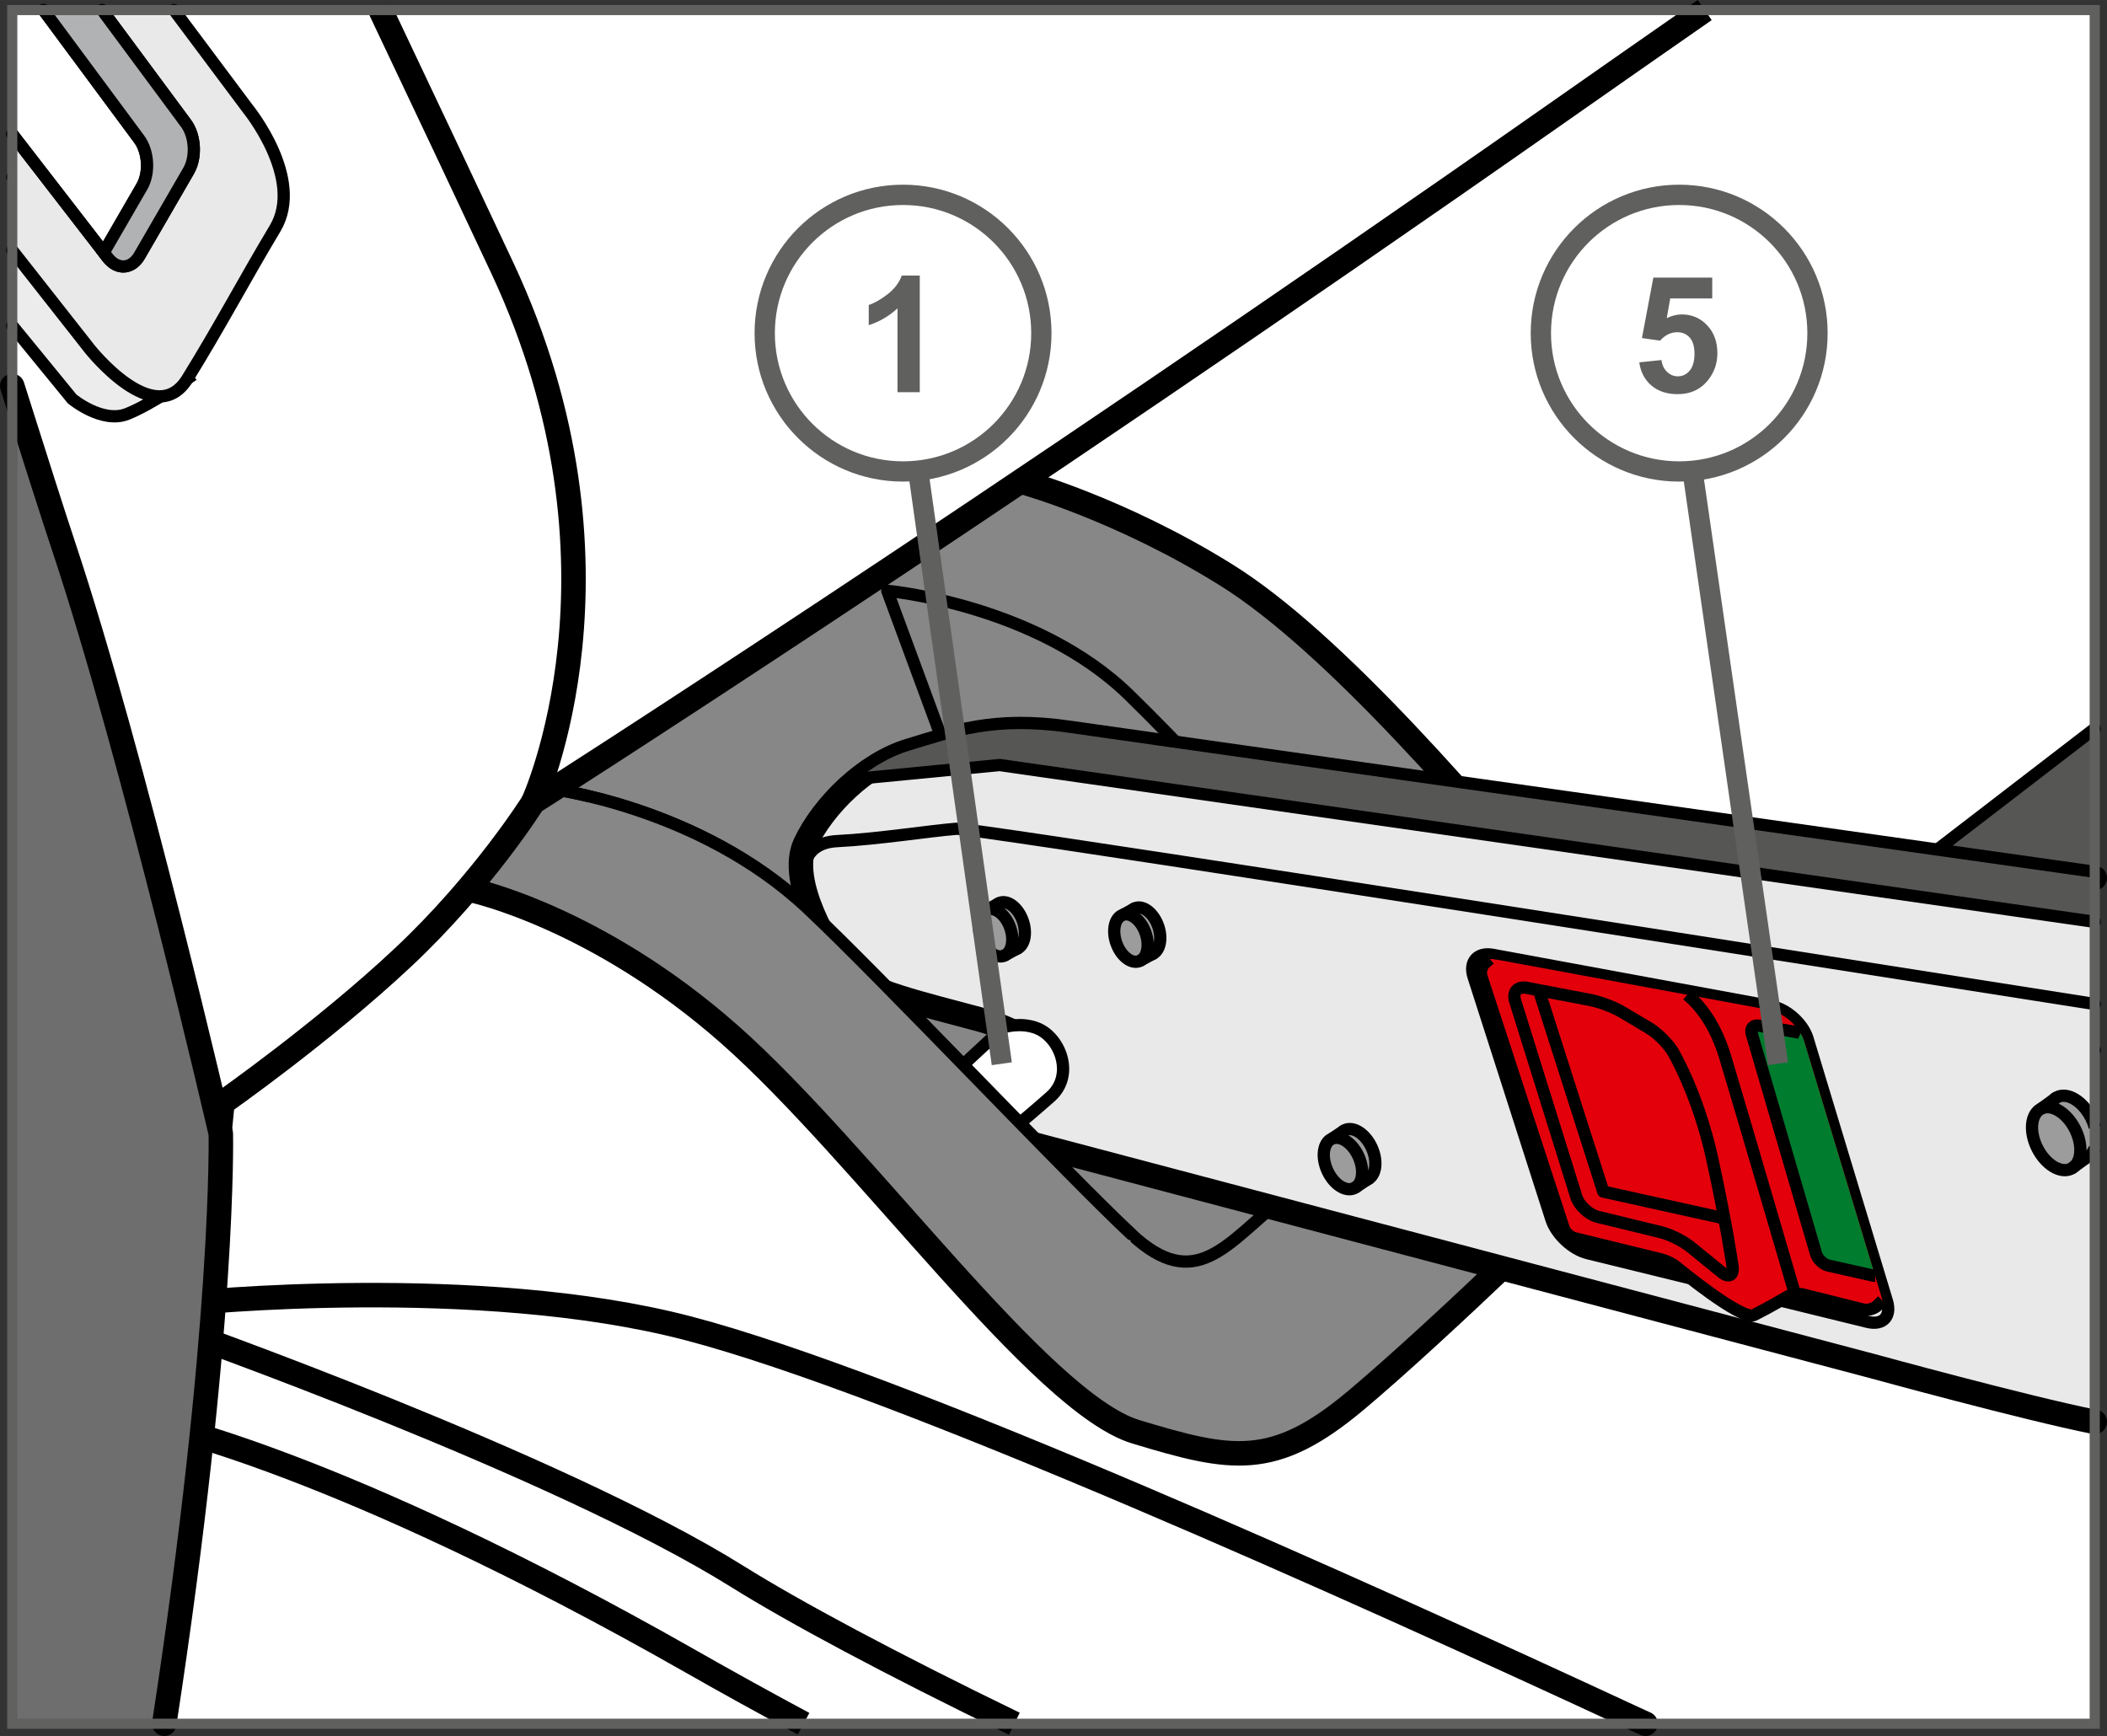 <?xml version="1.0" encoding="UTF-8"?>
<!DOCTYPE svg PUBLIC "-//W3C//DTD SVG 1.1//EN" "http://www.w3.org/Graphics/SVG/1.1/DTD/svg11.dtd">
<!-- Creator: CorelDRAW 2018 (64-Bit) -->
<svg xmlns="http://www.w3.org/2000/svg" xml:space="preserve" width="36.648mm" height="30.198mm" version="1.1" style="shape-rendering:geometricPrecision; text-rendering:geometricPrecision; image-rendering:optimizeQuality; fill-rule:evenodd; clip-rule:evenodd"
viewBox="0 0 1166.35 961.06"
 xmlns:xlink="http://www.w3.org/1999/xlink">
 <rect x="0" y="0" width="1166.35" height="961.06" fill="#333333" stroke="none"/>
 <defs>
  <style type="text/css">
   <![CDATA[
    .str4 {stroke:black;stroke-width:6.78;stroke-miterlimit:4}
    .str2 {stroke:black;stroke-width:13.56;stroke-miterlimit:4}
    .str0 {stroke:black;stroke-width:6.78;stroke-linecap:round;stroke-miterlimit:4}
    .str3 {stroke:black;stroke-width:6.78;stroke-linecap:round;stroke-linejoin:round;stroke-miterlimit:4}
    .str1 {stroke:black;stroke-width:13.56;stroke-linecap:round;stroke-linejoin:round;stroke-miterlimit:4}
    .fil2 {fill:none;fill-rule:nonzero}
    .fil9 {fill:#007C2F;fill-rule:nonzero}
    .fil1 {fill:#565655;fill-rule:nonzero}
    .fil11 {fill:#60605F;fill-rule:nonzero}
    .fil4 {fill:#6E6E6E;fill-rule:nonzero}
    .fil3 {fill:#868786;fill-rule:nonzero}
    .fil10 {fill:#9C9C9D;fill-rule:nonzero}
    .fil7 {fill:#B1B2B3;fill-rule:nonzero}
    .fil8 {fill:#E3000B;fill-rule:nonzero}
    .fil6 {fill:#E9E9E9;fill-rule:nonzero}
    .fil5 {fill:#ECECEC;fill-rule:nonzero}
    .fil0 {fill:white;fill-rule:nonzero}
   ]]>
  </style>
 </defs>
 <g id="Слой_x0020_1">
  <polygon class="fil0" points="6.78,954.28 1159.56,954.28 1159.56,5.57 6.78,5.57 "/>
  <polygon class="fil1" points="1021.67,509.4 1159.56,403.33 1159.56,581.35 "/>
  <path class="fil2 str0" d="M1021.67 509.4l137.9 -106.07m0 178.02l-137.9 -71.95"/>
  <path class="fil2 str1" d="M103.71 721.53c0,0 160.89,-16.65 277.4,13.87 116.5,30.52 368.93,144.25 524.27,216.37 1.79,0.83 3.65,1.67 5.51,2.51"/>
  <path class="fil2 str2" d="M95.9 735.36c0,0 212.27,74.92 312.18,137.35 31.4,19.62 84.51,48.13 153.43,81.56m-116.69 0c-21.19,-11.38 -41.77,-22.75 -61.73,-34.11 -197.29,-112.38 -299.68,-132.36 -299.68,-132.36l12.49 -52.44"/>
  <path class="fil3" d="M261.47 492.92c0,0 68.79,14.74 142.49,79.84 73.71,65.11 171.98,203.91 224.79,219.89 52.82,15.97 76.16,20.88 121.6,-17.2 45.45,-38.09 131.44,-121.62 144.96,-136.36 13.51,-14.73 51.59,-35.63 -13.52,-114.23 -65.11,-78.61 -143.71,-169.52 -202.68,-206.37 -58.97,-36.85 -113.01,-51.59 -113.01,-51.59l-110.56 -27.02 -316.92 120.38 122.84 132.67z"/>
  <path class="fil2 str1" d="M261.47 492.92c0,0 68.79,14.74 142.49,79.84 73.71,65.11 171.98,203.91 224.79,219.89 52.82,15.97 76.16,20.88 121.6,-17.2 45.45,-38.09 131.44,-121.62 144.96,-136.36 13.51,-14.73 51.59,-35.63 -13.52,-114.23 -65.11,-78.61 -143.71,-169.52 -202.68,-206.37 -58.97,-36.85 -113.01,-51.59 -113.01,-51.59l-110.56 -27.02 -316.92 120.38 122.84 132.67z"/>
  <path class="fil2 str3" d="M303.23 436.41c0,0 83.53,9.82 143.71,66.33 41.28,38.75 143.72,147.41 179.35,180.57 35.63,33.17 52.82,4.92 83.53,-19.66 30.71,-24.57 100.72,-70 72.47,-105.64 -30.25,-38.13 -105.64,-122.83 -157.23,-173.2 -51.59,-50.36 -133.9,-57.73 -133.9,-57.73l76.16 206.36c11.06,35.63 -29.47,52.82 -29.47,52.82"/>
  <path class="fil0" d="M84.66 954.28c7.11,-46.61 14.49,-99.97 19.06,-146.77 11.09,-113.72 19.41,-196.94 19.41,-196.94 0,0 55.48,-38.83 99.87,-80.46 44.38,-41.61 72.12,-85.99 72.12,-85.99 0,0 244.11,-155.34 568.66,-382.8 25.51,-17.88 52.25,-36.55 79.87,-55.76l-936.87 0 0 948.71 77.88 0z"/>
  <path class="fil2 str2" d="M84.66 954.28c7.11,-46.61 14.49,-99.97 19.06,-146.77 11.09,-113.72 19.41,-196.94 19.41,-196.94 0,0 55.48,-38.83 99.87,-80.46 44.38,-41.61 72.12,-85.99 72.12,-85.99 0,0 244.11,-155.34 568.66,-382.8 25.51,-17.88 52.25,-36.55 79.87,-55.76"/>
  <path class="fil2 str2" d="M295.12 444.13c0,0 60.26,-130.69 -17.11,-295.9 -17.88,-38.17 -41.33,-87.8 -67.36,-142.67"/>
  <path class="fil4" d="M90.92 954.28c33.79,-220.42 31.31,-326.68 31.31,-326.68 0,0 -48.11,-208.42 -86.94,-324.94 -5.59,-16.77 -15.55,-47.93 -28.51,-88.96l0 740.58 84.14 0z"/>
  <path class="fil2 str1" d="M90.92 954.28c33.79,-220.42 31.31,-326.68 31.31,-326.68 0,0 -48.11,-208.42 -86.94,-324.94 -5.59,-16.77 -15.55,-47.93 -28.51,-88.96"/>
  <path class="fil5" d="M6.78 180.31c20.14,24.62 33.13,40.52 33.13,40.52 0,0 16.65,13.87 30.52,8.32 13.88,-5.54 33.29,-19.41 33.29,-19.41l-59.64 -62.43 -37.29 -49.33 0 82.33z"/>
  <path class="fil2 str0" d="M6.78 180.31c20.14,24.62 33.13,40.52 33.13,40.52 0,0 16.65,13.87 30.52,8.32 13.88,-5.54 33.29,-19.41 33.29,-19.41l-59.64 -62.43 -37.29 -49.33"/>
  <path class="fil6" d="M78.54 103.29l-21.12 36.47 -50.64 -65.54 0 64.4c25.44,32.3 42.83,54.48 42.83,54.48 0,0 36.07,45.77 54.09,16.64 18.03,-29.12 31.91,-55.48 48.55,-83.22 16.64,-27.73 -15.26,-66.57 -15.26,-66.57 0,0 -16.61,-22.2 -40.65,-54.38l-72.24 0 52.95 71.49c5.14,6.94 5.82,18.75 1.48,26.24z"/>
  <path class="fil2 str0" d="M78.54 103.29l-21.12 36.47 -50.64 -65.54m17.33 -68.65l52.95 71.49c5.14,6.94 5.82,18.75 1.48,26.24m58.46 -43.35c0,0 -16.61,-22.2 -40.65,-54.38m-89.57 133.05c25.44,32.3 42.83,54.48 42.83,54.48 0,0 36.07,45.77 54.09,16.64 18.03,-29.12 31.91,-55.48 48.55,-83.22 16.64,-27.73 -15.26,-66.57 -15.26,-66.57"/>
  <path class="fil2 str0" d="M56.51 5.57l46.43 62.69c5.15,6.95 5.81,18.76 1.49,26.25l-27.24 47.04c-4.33,7.49 -12.22,8 -17.49,1.17l-52.93 -68.5"/>
  <path class="fil7" d="M102.95 68.25l-46.43 -62.69 -32.41 0 52.95 71.48c5.15,6.95 5.83,18.76 1.49,26.25l-21.12 36.47 2.28 2.94c5.29,6.85 13.16,6.33 17.5,-1.16l27.23 -47.04c4.33,-7.49 3.66,-19.3 -1.48,-26.25z"/>
  <path class="fil2 str0" d="M102.95 68.25l-46.43 -62.69m-32.41 0l52.95 71.48c5.15,6.95 5.83,18.76 1.49,26.25l-21.12 36.47 2.28 2.94c5.29,6.85 13.16,6.33 17.5,-1.16l27.23 -47.04c4.33,-7.49 3.66,-19.3 -1.48,-26.25"/>
  <path class="fil6" d="M582.07 597.33c-1.23,-14.74 -13.52,-25.8 -40.53,-33.18 -27.02,-7.35 -65.11,-15.95 -73.71,-27.01 -8.59,-11.05 -31.93,-49.13 -22.11,-70.02 9.82,-20.88 33.17,-44.21 57.73,-51.59 24.57,-7.38 46.67,-15.98 88.44,-9.82 18.64,2.74 281.87,39.96 567.67,80.35l0 301.12c-38.38,-7.65 -123.15,-30.92 -123.15,-30.92l-503.48 -133.15 49.13 -25.79z"/>
  <path class="fil2 str1" d="M582.07 597.33c-1.23,-14.74 -13.52,-25.8 -40.53,-33.18 -27.02,-7.35 -65.11,-15.95 -73.71,-27.01 -8.59,-11.05 -31.93,-49.13 -22.11,-70.02 9.82,-20.88 33.17,-44.21 57.73,-51.59 24.57,-7.38 46.67,-15.98 88.44,-9.82 18.64,2.74 281.87,39.96 567.67,80.35m0 301.12c-38.38,-7.65 -123.15,-30.92 -123.15,-30.92l-503.48 -133.15 49.13 -25.79"/>
  <path class="fil1" d="M1159.56 486.06c-285.81,-40.39 -549.02,-77.61 -567.66,-80.35 -41.76,-6.15 -63.88,2.45 -88.45,9.82 -10.18,3.06 -20.14,8.89 -29.03,16.12l2.78 -0.77 76.18 -7.35 606.19 86.83 0 -24.29z"/>
  <path class="fil2 str3" d="M815.67 540.73c-2.65,-8.24 2.15,-13.7 10.66,-12.13l154.23 28.45c8.5,1.56 17.5,9.62 20.02,17.91l44.01 145.55c2.5,8.29 -2.32,13.37 -10.72,11.31l-154.99 -38.04c-8.4,-2.06 -17.44,-10.49 -20.09,-18.72l-43.11 -134.34z"/>
  <path class="fil0" d="M526.56 595.6l28.98 -26.91c0,0 9.66,-3.09 18.79,0.68 12.74,5.27 20.53,25.93 7.23,37.76 -13.3,11.82 -34.89,29.56 -34.89,29.56l-20.11 -41.09z"/>
  <path class="fil2 str4" d="M526.56 595.6l28.98 -26.91c0,0 9.66,-3.09 18.79,0.68 12.74,5.27 20.53,25.93 7.23,37.76 -13.3,11.82 -34.89,29.56 -34.89,29.56l-20.11 -41.09z"/>
  <path class="fil8" d="M820.05 540.66c-0.81,-2.46 0.13,-5.88 2.09,-7.59l2.52 -2.21c1.26,0.04 2.73,0.2 4.41,0.5l150.16 27.7 0 0c8.28,1.53 17.04,9.37 19.49,17.44l42.87 141.72 0 0c0.19,0.64 0.34,1.27 0.45,1.87l-2.79 2.72c-1.86,1.81 -5.45,2.77 -7.96,2.15l-33.34 -8.34c-2.52,-0.63 -6.39,-0.06 -8.62,1.28 0,0 -9.49,5.66 -18.33,10.09 -6.82,3.42 -43.04,-26.57 -43.04,-26.57 -1.99,-1.66 -5.69,-3.51 -8.21,-4.13l-48.13 -11.8c-2.52,-0.62 -5.23,-3.13 -6.05,-5.6l-45.49 -139.21z"/>
  <path class="fil2 str4" d="M820.05 540.66c-0.81,-2.46 0.13,-5.88 2.09,-7.59l2.52 -2.21m217.37 189.22l-2.79 2.72c-1.86,1.81 -5.45,2.77 -7.96,2.15l-33.34 -8.34c-2.52,-0.63 -6.39,-0.06 -8.62,1.28 0,0 -9.49,5.66 -18.33,10.09 -6.82,3.42 -43.04,-26.57 -43.04,-26.57 -1.99,-1.66 -5.69,-3.51 -8.21,-4.13l-48.13 -11.8c-2.52,-0.62 -5.23,-3.13 -6.05,-5.6l-45.49 -139.21"/>
  <path class="fil2 str4" d="M993.36 715.46c0,0 -30.7,-104.94 -38.32,-130.14 -5.42,-17.9 -13.57,-28.43 -21.09,-34.62"/>
  <path class="fil8" d="M845.17 546.88c-5.1,-0.98 -7.99,2.28 -6.45,7.23l33.83 108.33c1.55,4.95 6.95,10.02 11.99,11.23l34.78 8.46c5.04,1.22 12.46,4.9 16.49,8.18l17.25 14.04c4.03,3.28 6.72,1.75 6,-3.39 0,0 -3.26,-22.98 -11.23,-59.42 -7.97,-36.42 -21.86,-59.41 -21.86,-59.41 -2.68,-4.43 -8.53,-10.25 -12.98,-12.9l-15.1 -8.99c-4.45,-2.65 -12.27,-5.62 -17.37,-6.6l-35.35 -6.76z"/>
  <path class="fil2 str4" d="M845.17 546.88c-5.1,-0.98 -7.99,2.28 -6.45,7.23l33.83 108.33c1.55,4.95 6.95,10.02 11.99,11.23l34.78 8.46c5.04,1.22 12.46,4.9 16.49,8.18l17.25 14.04c4.03,3.28 6.72,1.75 6,-3.39 0,0 -3.26,-22.98 -11.23,-59.42 -7.97,-36.42 -21.86,-59.41 -21.86,-59.41 -2.68,-4.43 -8.53,-10.25 -12.98,-12.9l-15.1 -8.99c-4.45,-2.65 -12.27,-5.62 -17.37,-6.6l-35.35 -6.76"/>
  <polyline class="fil2 str3" points="852.21,549.28 887.5,659.69 952.27,674.01 "/>
  <path class="fil9" d="M969.68 572.18c-0.84,-2.9 0.9,-4.86 3.87,-4.36l21.24 3.62c0.65,0.11 1.3,0.33 1.94,0.63 0.84,1.44 1.51,2.93 1.97,4.42l39.25 129.77c-0.41,0.02 -0.86,-0.02 -1.34,-0.13l-24.38 -5.47c-2.94,-0.67 -6.05,-3.57 -6.91,-6.48l-35.65 -122z"/>
  <path class="fil2 str4" d="M969.68 572.18c-0.84,-2.9 0.9,-4.86 3.87,-4.36l21.24 3.62c0.65,0.11 1.3,0.33 1.94,0.63m41.22 134.19c-0.41,0.02 -0.86,-0.02 -1.34,-0.13l-24.38 -5.47c-2.94,-0.67 -6.05,-3.57 -6.91,-6.48l-35.65 -122"/>
  <polyline class="fil2 str3" points="477.19,430.87 553.37,423.52 1159.56,510.35 "/>
  <path class="fil2 str3" d="M445.24 488.41c0,0 -4.54,-21.64 18.21,-22.77 22.77,-1.13 51.22,-5.69 66.02,-6.83 6.96,-0.54 310.52,46.76 630.1,97.02"/>
  <path class="fil10" d="M624.94 518.36c-2.49,-7.08 -0.88,-14.1 3.59,-15.67 4.46,-1.57 10.1,2.91 12.59,9.99 2.48,7.08 0.88,14.09 -3.58,15.66 -4.47,1.57 -10.1,-2.91 -12.6,-9.98z"/>
  <path class="fil2 str4" d="M624.94 518.36c-2.49,-7.08 -0.88,-14.1 3.59,-15.67 4.46,-1.57 10.1,2.91 12.59,9.99 2.48,7.08 0.88,14.09 -3.58,15.66 -4.47,1.57 -10.1,-2.91 -12.6,-9.98z"/>
  <path class="fil10" d="M617.96 522.15c-2.49,-7.08 -0.88,-14.1 3.59,-15.67 4.46,-1.57 10.1,2.91 12.59,9.99 2.48,7.08 0.88,14.09 -3.58,15.66 -4.47,1.57 -10.1,-2.91 -12.6,-9.98z"/>
  <path class="fil2 str4" d="M617.96 522.15c-2.49,-7.08 -0.88,-14.1 3.59,-15.67 4.46,-1.57 10.1,2.91 12.59,9.99 2.48,7.08 0.88,14.09 -3.58,15.66 -4.47,1.57 -10.1,-2.91 -12.6,-9.98z"/>
  <line class="fil2 str4" x1="621.55" y1="506.49" x2="628.53" y2= "502.69" />
  <line class="fil2 str4" x1="630.55" y1="532.14" x2="638.95" y2= "527.58" />
  <path class="fil10" d="M549.99 515.42c-2.49,-7.08 -0.88,-14.1 3.59,-15.67 4.46,-1.57 10.1,2.91 12.59,9.99 2.48,7.08 0.88,14.09 -3.58,15.66 -4.47,1.57 -10.1,-2.91 -12.6,-9.98z"/>
  <path class="fil2 str4" d="M549.99 515.42c-2.49,-7.08 -0.88,-14.1 3.59,-15.67 4.46,-1.57 10.1,2.91 12.59,9.99 2.48,7.08 0.88,14.09 -3.58,15.66 -4.47,1.57 -10.1,-2.91 -12.6,-9.98z"/>
  <path class="fil10" d="M543.01 519.21c-2.49,-7.08 -0.89,-14.1 3.59,-15.67 4.46,-1.57 10.1,2.91 12.59,9.99 2.48,7.08 0.88,14.09 -3.58,15.66 -4.47,1.57 -10.1,-2.91 -12.6,-9.98z"/>
  <path class="fil2 str4" d="M543.01 519.21c-2.49,-7.08 -0.89,-14.1 3.59,-15.67 4.46,-1.57 10.1,2.91 12.59,9.99 2.48,7.08 0.88,14.09 -3.58,15.66 -4.47,1.57 -10.1,-2.91 -12.6,-9.98z"/>
  <line class="fil2 str4" x1="546.6" y1="503.54" x2="553.58" y2= "499.75" />
  <line class="fil2 str4" x1="555.6" y1="529.19" x2="564" y2= "524.63" />
  <path class="fil10" d="M742.1 643.2c-3.42,-7.57 -2.31,-15.44 2.46,-17.61 4.77,-2.15 11.4,2.25 14.82,9.82 3.4,7.56 2.31,15.43 -2.46,17.58 -4.77,2.16 -11.41,-2.22 -14.82,-9.79z"/>
  <path class="fil2 str4" d="M742.1 643.2c-3.42,-7.57 -2.31,-15.44 2.46,-17.61 4.77,-2.15 11.4,2.25 14.82,9.82 3.4,7.56 2.31,15.43 -2.46,17.58 -4.77,2.16 -11.41,-2.22 -14.82,-9.79z"/>
  <path class="fil10" d="M734.76 648.04c-3.41,-7.57 -2.31,-15.45 2.46,-17.61 4.77,-2.15 11.41,2.25 14.82,9.8 3.41,7.57 2.3,15.44 -2.46,17.59 -4.78,2.16 -11.41,-2.22 -14.82,-9.79z"/>
  <path class="fil2 str4" d="M734.76 648.04c-3.41,-7.57 -2.31,-15.45 2.46,-17.61 4.77,-2.15 11.41,2.25 14.82,9.8 3.41,7.57 2.3,15.44 -2.46,17.59 -4.78,2.16 -11.41,-2.22 -14.82,-9.79z"/>
  <line class="fil2 str4" x1="737.23" y1="630.44" x2="744.57" y2= "625.6" />
  <line class="fil2 str4" x1="749.58" y1="657.84" x2="758.41" y2= "652.02" />
  <path class="fil10" d="M1136.58 629.28c-4.61,-9.17 -3.64,-18.96 2.15,-21.87 5.78,-2.91 14.19,2.2 18.81,11.36 0.88,1.76 1.55,3.53 2.02,5.28l0 11.56c-0.82,2.27 -2.22,4.04 -4.18,5.02 -5.8,2.91 -14.21,-2.18 -18.81,-11.35z"/>
  <path class="fil2 str4" d="M1136.58 629.28c-4.61,-9.17 -3.64,-18.96 2.15,-21.87 5.78,-2.91 14.19,2.2 18.81,11.36 0.88,1.76 1.55,3.53 2.02,5.28m0 11.56c-0.82,2.27 -2.22,4.04 -4.18,5.02 -5.8,2.91 -14.21,-2.18 -18.81,-11.35"/>
  <path class="fil10" d="M1127.75 635.64c-4.6,-9.18 -3.65,-18.96 2.15,-21.87 5.78,-2.91 14.19,2.19 18.81,11.36 4.59,9.17 3.63,18.95 -2.15,21.86 -5.79,2.91 -14.2,-2.19 -18.81,-11.35z"/>
  <path class="fil2 str4" d="M1127.75 635.64c-4.6,-9.18 -3.65,-18.96 2.15,-21.87 5.78,-2.91 14.19,2.19 18.81,11.36 4.59,9.17 3.63,18.95 -2.15,21.86 -5.79,2.91 -14.2,-2.19 -18.81,-11.35z"/>
  <line class="fil2 str4" x1="1129.91" y1="613.77" x2="1138.73" y2= "607.42" />
  <line class="fil2 str4" x1="1146.56" y1="646.99" x2="1157.16" y2= "639.35" />
  <path class="fil3" d="M303.23 436.41c0,0 83.53,9.82 143.71,66.33 41.28,38.75 143.72,147.41 179.35,180.57 0,0 -4.74,37 -4.74,40.71 0,3.73 -53.73,3.73 -53.73,3.73l-127.27 -145.67 -119.07 -142.34 -18.25 -3.34z"/>
  <path class="fil2 str3" d="M303.23 436.41c0,0 83.53,9.82 143.71,66.33 41.28,38.75 143.72,147.41 179.35,180.57"/>
  <polygon class="fil11" points="6.78,5.57 3.97,5.57 3.97,957.09 1162.37,957.09 1162.37,2.76 3.97,2.76 3.97,5.57 6.78,5.57 6.78,8.37 1156.75,8.37 1156.75,951.48 9.59,951.48 9.59,5.57 6.78,5.57 6.78,8.37 "/>
  <path class="fil0" d="M929.53 261c42.29,0 76.57,-34.28 76.57,-76.57 0,-42.28 -34.28,-76.57 -76.57,-76.57 -42.29,0 -76.57,34.29 -76.57,76.57 0,42.29 34.28,76.57 76.57,76.57z"/>
  <path class="fil11" d="M929.53 261l0 5.61c45.39,0 82.18,-36.79 82.18,-82.18 0,-45.39 -36.79,-82.19 -82.18,-82.19 -45.39,0 -82.19,36.79 -82.19,82.19 0,45.39 36.79,82.18 82.19,82.18l0 -5.61 0 -5.61c-19.61,0 -37.32,-7.94 -50.18,-20.78 -12.84,-12.86 -20.78,-30.56 -20.78,-50.17 0,-19.61 7.94,-37.32 20.78,-50.18 12.85,-12.84 30.56,-20.78 50.18,-20.78 19.61,0 37.32,7.94 50.17,20.78 12.84,12.85 20.78,30.56 20.78,50.18 0,19.61 -7.94,37.31 -20.78,50.17 -12.85,12.84 -30.56,20.78 -50.17,20.78l0 5.61z"/>
  <path class="fil11" d="M907.45 200.59l12.27 -1.27c0.36,2.78 1.4,4.96 3.13,6.57 1.71,1.63 3.69,2.44 5.96,2.44 2.57,0 4.74,-1.04 6.52,-3.13 1.78,-2.09 2.67,-5.24 2.67,-9.45 0,-3.95 -0.89,-6.9 -2.65,-8.89 -1.76,-1.96 -4.07,-2.95 -6.9,-2.95 -3.54,0 -6.72,1.55 -9.52,4.68l-10.01 -1.45 6.31 -33.46 32.59 0 0 11.53 -23.25 0 -1.93 10.92c2.75,-1.37 5.55,-2.06 8.43,-2.06 5.47,0 10.11,1.99 13.9,5.96 3.79,4 5.7,9.17 5.7,15.51 0,5.27 -1.53,10.01 -4.61,14.16 -4.18,5.68 -9.98,8.5 -17.41,8.5 -5.93,0 -10.74,-1.6 -14.49,-4.79 -3.74,-3.18 -5.98,-7.46 -6.72,-12.83z"/>
  <path class="fil0" d="M499.89 261c42.29,0 76.57,-34.28 76.57,-76.57 0,-42.28 -34.28,-76.57 -76.57,-76.57 -42.29,0 -76.57,34.29 -76.57,76.57 0,42.29 34.28,76.57 76.57,76.57z"/>
  <path class="fil11" d="M499.89 261l0 5.61c45.39,0 82.18,-36.79 82.18,-82.18 0,-45.39 -36.79,-82.19 -82.18,-82.19 -45.39,0 -82.19,36.79 -82.19,82.19 0,45.39 36.79,82.18 82.19,82.18l0 -5.61 0 -5.61c-19.61,0 -37.32,-7.94 -50.18,-20.78 -12.84,-12.86 -20.78,-30.56 -20.78,-50.17 0,-19.61 7.94,-37.32 20.78,-50.18 12.85,-12.84 30.56,-20.78 50.18,-20.78 19.61,0 37.32,7.94 50.17,20.78 12.84,12.85 20.78,30.56 20.78,50.18 0,19.61 -7.94,37.31 -20.78,50.17 -12.85,12.84 -30.56,20.78 -50.17,20.78l0 5.61z"/>
  <path class="fil11" d="M509.14 217.12l-12.32 0 0 -46.44c-4.51,4.2 -9.8,7.33 -15.91,9.34l0 -11.2c3.23,-1.04 6.72,-3.06 10.49,-5.98 3.77,-2.93 6.37,-6.37 7.77,-10.29l9.98 0 0 64.57z"/>
  <polygon class="fil11" points="930.91,258.41 978.65,589.69 989.76,588.09 942.02,256.8 "/>
  <polygon class="fil11" points="502.05,256.8 549,589.67 560.11,588.11 513.17,255.24 "/>
 </g>
</svg>
